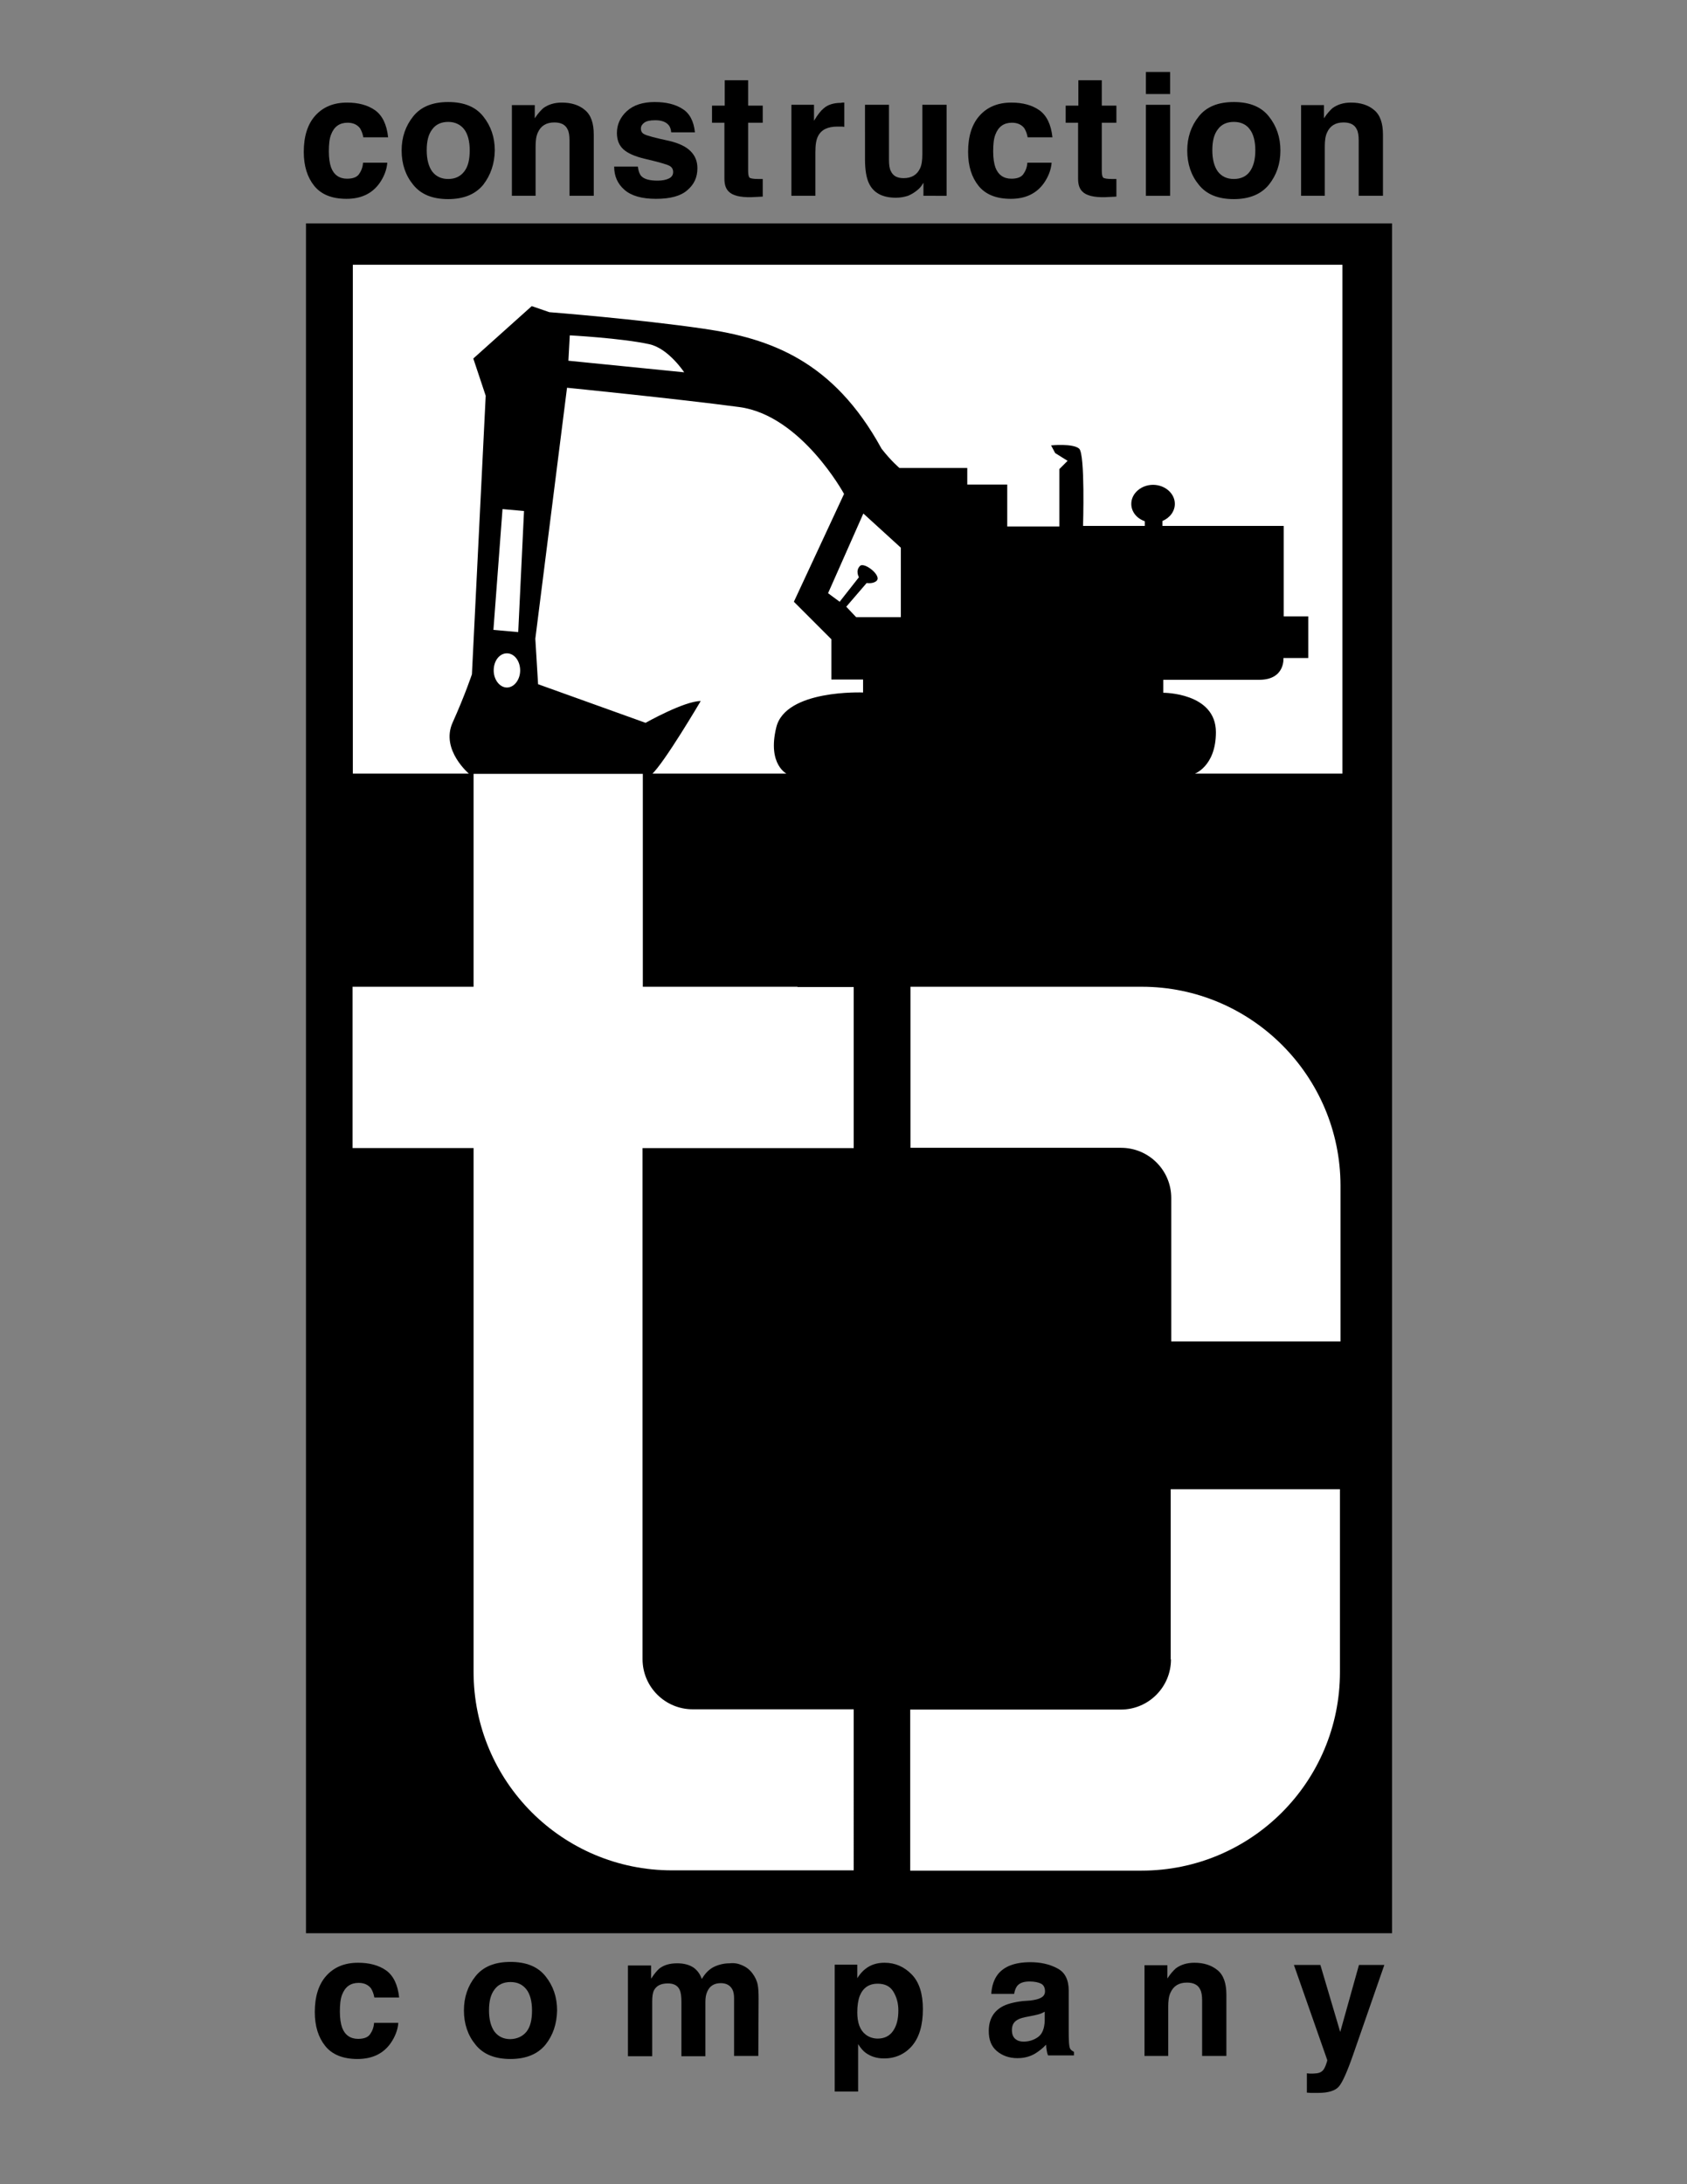 <svg xmlns="http://www.w3.org/2000/svg" xmlns:xlink="http://www.w3.org/1999/xlink" id="Layer_1" x="0px" y="0px" viewBox="0 0 612 792" style="enable-background:new 0 0 612 792;" xml:space="preserve"><rect x="0" y="0" width="612" height="792" fill="#808080" stroke="none"/><style type="text/css">	.st0{fill:#FFFFFF;}</style><rect x="111" y="81" width="394" height="620"></rect><rect x="128" y="96" class="st0" width="359" height="184.5"></rect><g>	<g>		<path d="M474.7,223.5h-9v-32.8h-44v-1.8c2.7-1.1,4.5-3.5,4.5-6.2c0-3.8-3.6-6.9-7.9-6.9s-7.9,3.1-7.9,6.9c0,2.9,2,5.3,4.9,6.3v1.7   h-22.4c0,0,0.8-26-1.4-28s-10.2-1.2-10.2-1.2l1.5,2.8l4.5,2.8l-3,3v20.8h-18.9v-15.2h-14.5v-6h-24.6c0,0-3-2.5-6.5-7   c-17.5-32-40.5-40-64.5-43.5s-56-6-56-6l-6.4-2.2L171.7,130l4.5,13.5l-5,101c0,0-2.5,7.5-7,17.5s6.2,18.8,6.2,18.8s59.5,0,66,0   c4.5-4,17.8-26.6,17.8-26.6c-6,0-20,7.9-20,7.9l-39-14l-1-16.5l11.5-91c0,0,40,4,62.5,7s38,31.5,38,31.5L288,218.2l13.6,13.6v14.6   h11.5v4.7c0,0-28.2-1.2-31.5,12.7c-3.3,13.6,4,16.9,4,16.9h147.5c0,0,8-2.6,8-15.2c0-14.4-19.1-14.3-19.1-14.3v-4.7h34.8   c9.5,0,8.8-7.9,8.8-7.9h9V223.5z M183.9,249.3c-2.6,0-4.8-2.8-4.8-6.2c0-3.5,2.1-6.2,4.8-6.2s4.8,2.8,4.8,6.2   C188.7,246.5,186.5,249.3,183.9,249.3z M188,229.2l-9-0.8l3.3-43.8l7.8,0.7L188,229.2z M206.2,130.8l0.5-9.2c0,0,18.7,1,28.8,3.2   c7,1.5,12.7,10.2,12.7,10.2L206.2,130.8z M326.8,223.8h-16.2L307,220c0,0,7.4-8.6,7.4-8.6s2.4,0.4,3.6-0.8c2-1.8-4.4-6.9-6-5.4   c-1.8,1.8-0.4,4.1-0.4,4.1l-7,8.9l-4.2-3.1l12.8-28.9l13.6,12.4V223.8z"></path>	</g></g><g>	<path d="M131.8,49.8c-0.2-1.2-0.6-2.3-1.2-3.3c-1-1.3-2.5-2-4.5-2c-2.9,0-4.9,1.4-6,4.3c-0.6,1.5-0.8,3.6-0.8,6.1  c0,2.4,0.3,4.4,0.8,5.8c1,2.7,3,4.1,5.8,4.1c2,0,3.5-0.5,4.3-1.6c0.8-1.1,1.4-2.5,1.5-4.2h8.8c-0.2,2.6-1.2,5.1-2.8,7.4  c-2.7,3.8-6.7,5.7-12,5.7c-5.3,0-9.2-1.6-11.7-4.7c-2.5-3.1-3.8-7.2-3.8-12.3c0-5.7,1.4-10.1,4.2-13.2c2.8-3.1,6.6-4.7,11.5-4.7  c4.1,0,7.5,0.9,10.2,2.8c2.6,1.9,4.2,5.1,4.7,9.8H131.8z"></path>	<path d="M175.3,67c-2.8,3.4-7,5.2-12.7,5.2c-5.7,0-9.9-1.7-12.7-5.2c-2.8-3.4-4.2-7.6-4.2-12.4c0-4.8,1.4-8.9,4.2-12.4  c2.8-3.5,7-5.2,12.7-5.2c5.7,0,9.9,1.7,12.7,5.2c2.8,3.5,4.2,7.6,4.2,12.4C179.4,59.4,178,63.5,175.3,67z M168.4,62.2  c1.4-1.8,2-4.3,2-7.7c0-3.3-0.7-5.9-2-7.6s-3.3-2.7-5.8-2.7c-2.5,0-4.5,0.9-5.8,2.7c-1.4,1.8-2,4.3-2,7.6c0,3.3,0.7,5.9,2,7.7  c1.4,1.8,3.3,2.7,5.8,2.7C165.1,64.9,167,64,168.4,62.2z"></path>	<path d="M212.2,39.9c2.2,1.8,3.2,4.8,3.2,8.9V71h-8.8V50.9c0-1.7-0.2-3.1-0.7-4c-0.8-1.7-2.4-2.5-4.8-2.5c-2.9,0-4.9,1.2-6,3.7  c-0.6,1.3-0.8,3-0.8,5V71h-8.6V38.1h8.3v4.8c1.1-1.7,2.2-2.9,3.1-3.7c1.8-1.3,4-2,6.7-2C207.3,37.2,210.1,38.1,212.2,39.9z"></path>	<path d="M231.4,60.5c0.2,1.5,0.6,2.6,1.2,3.3c1.1,1.2,3.1,1.7,6,1.7c1.7,0,3.1-0.3,4.1-0.8c1-0.5,1.5-1.3,1.5-2.3  c0-1-0.4-1.7-1.2-2.2c-0.8-0.5-3.8-1.4-9-2.6c-3.8-0.9-6.4-2.1-7.9-3.5c-1.5-1.4-2.3-3.3-2.3-5.9c0-3,1.2-5.7,3.6-7.9  c2.4-2.2,5.8-3.3,10.1-3.3c4.1,0,7.5,0.8,10.1,2.5c2.6,1.6,4.1,4.5,4.5,8.5h-8.6c-0.1-1.1-0.4-2-0.9-2.6c-1-1.2-2.6-1.8-4.9-1.8  c-1.9,0-3.2,0.3-4,0.9c-0.8,0.6-1.2,1.3-1.2,2.1c0,1,0.4,1.7,1.3,2.1c0.9,0.5,3.9,1.3,9,2.4c3.4,0.8,6,2,7.7,3.7  c1.7,1.7,2.5,3.7,2.5,6.2c0,3.3-1.2,5.9-3.7,8c-2.4,2.1-6.2,3.1-11.3,3.1c-5.2,0-9-1.1-11.5-3.3c-2.5-2.2-3.7-5-3.7-8.4H231.4z"></path>	<path d="M258.3,44.5v-6.2h4.6v-9.2h8.5v9.2h5.3v6.2h-5.3v17.4c0,1.4,0.2,2.2,0.5,2.5c0.3,0.3,1.4,0.5,3.1,0.5c0.3,0,0.5,0,0.8,0  c0.3,0,0.6,0,0.9,0v6.4l-4.1,0.2c-4.1,0.1-6.9-0.6-8.3-2.1c-1-1-1.5-2.5-1.5-4.6V44.5H258.3z"></path>	<path d="M305.6,37.2c0.1,0,0.4,0,0.7,0v8.8c-0.5-0.1-1-0.1-1.5-0.1c-0.4,0-0.8,0-1,0c-3.5,0-5.8,1.1-7,3.4c-0.7,1.3-1,3.2-1,5.9V71  h-8.7V38h8.2v5.8c1.3-2.2,2.5-3.7,3.5-4.5c1.6-1.4,3.7-2,6.3-2C305.4,37.2,305.5,37.2,305.6,37.2z"></path>	<path d="M322.5,38v19.9c0,1.9,0.2,3.3,0.7,4.2c0.8,1.7,2.3,2.5,4.6,2.5c2.9,0,4.9-1.2,6-3.6c0.6-1.3,0.8-3,0.8-5.1V38h8.8v33H335  v-4.7c-0.1,0.1-0.3,0.4-0.6,0.9c-0.3,0.5-0.7,0.9-1.1,1.3c-1.3,1.2-2.7,2-3.9,2.5c-1.3,0.4-2.7,0.7-4.4,0.7c-4.9,0-8.2-1.8-9.8-5.3  c-0.9-1.9-1.4-4.8-1.4-8.6V38H322.5z"></path>	<path d="M372.8,49.8c-0.2-1.2-0.6-2.3-1.2-3.3c-1-1.3-2.5-2-4.5-2c-2.9,0-4.9,1.4-6,4.3c-0.6,1.5-0.8,3.6-0.8,6.1  c0,2.4,0.3,4.4,0.8,5.8c1,2.7,3,4.1,5.8,4.1c2,0,3.5-0.5,4.3-1.6c0.8-1.1,1.4-2.5,1.5-4.2h8.8c-0.2,2.6-1.2,5.1-2.8,7.4  c-2.7,3.8-6.7,5.7-12,5.7c-5.3,0-9.2-1.6-11.7-4.7c-2.5-3.1-3.8-7.2-3.8-12.3c0-5.7,1.4-10.1,4.2-13.2c2.8-3.1,6.6-4.7,11.5-4.7  c4.1,0,7.5,0.9,10.2,2.8c2.6,1.9,4.2,5.1,4.7,9.8H372.8z"></path>	<path d="M386.6,44.5v-6.2h4.6v-9.2h8.5v9.2h5.3v6.2h-5.3v17.4c0,1.4,0.2,2.2,0.5,2.5c0.3,0.3,1.4,0.5,3.1,0.5c0.3,0,0.5,0,0.8,0  c0.3,0,0.6,0,0.9,0v6.4l-4.1,0.2c-4.1,0.1-6.9-0.6-8.3-2.1c-1-1-1.5-2.5-1.5-4.6V44.5H386.6z"></path>	<path d="M424.5,34.1h-8.8v-8h8.8V34.1z M415.7,38h8.8v33h-8.8V38z"></path>	<path d="M460.3,67c-2.8,3.4-7,5.2-12.7,5.2s-9.9-1.7-12.7-5.2c-2.8-3.4-4.2-7.6-4.2-12.4c0-4.8,1.4-8.9,4.2-12.4  c2.8-3.5,7-5.2,12.7-5.2s9.9,1.7,12.7,5.2c2.8,3.5,4.2,7.6,4.2,12.4C464.5,59.4,463.1,63.5,460.3,67z M453.4,62.2  c1.3-1.8,2-4.3,2-7.7c0-3.3-0.7-5.9-2-7.6c-1.3-1.8-3.3-2.7-5.8-2.7c-2.5,0-4.5,0.9-5.8,2.7c-1.4,1.8-2,4.3-2,7.6  c0,3.3,0.7,5.9,2,7.7c1.4,1.8,3.3,2.7,5.8,2.7C450.1,64.9,452.1,64,453.4,62.2z"></path>	<path d="M498.5,39.9c2.2,1.8,3.2,4.8,3.2,8.9V71h-8.8V50.9c0-1.7-0.2-3.1-0.7-4c-0.8-1.7-2.4-2.5-4.8-2.5c-2.9,0-4.9,1.2-6,3.7  c-0.6,1.3-0.8,3-0.8,5V71H472V38.1h8.3v4.8c1.1-1.7,2.2-2.9,3.1-3.7c1.8-1.3,4-2,6.7-2C493.6,37.2,496.4,38.1,498.5,39.9z"></path></g><g>	<path d="M135.8,724.3c-0.2-1.2-0.6-2.3-1.2-3.3c-1-1.3-2.5-2-4.5-2c-2.9,0-4.9,1.4-6,4.3c-0.6,1.5-0.8,3.6-0.8,6.1  c0,2.4,0.3,4.4,0.8,5.8c1,2.7,3,4.1,5.8,4.1c2,0,3.5-0.5,4.3-1.6c0.8-1.1,1.4-2.5,1.5-4.2h8.8c-0.2,2.6-1.2,5.1-2.8,7.4  c-2.7,3.8-6.7,5.7-12,5.7c-5.3,0-9.2-1.6-11.7-4.7c-2.5-3.1-3.8-7.2-3.8-12.3c0-5.7,1.4-10.1,4.2-13.2c2.8-3.1,6.6-4.7,11.5-4.7  c4.1,0,7.5,0.9,10.2,2.8c2.6,1.9,4.2,5.1,4.7,9.8H135.8z"></path>	<path d="M197.9,741.4c-2.8,3.4-7,5.2-12.7,5.2c-5.7,0-9.9-1.7-12.7-5.2c-2.8-3.4-4.2-7.6-4.2-12.4c0-4.8,1.4-8.9,4.2-12.4  c2.8-3.5,7-5.2,12.7-5.2c5.7,0,9.9,1.7,12.7,5.2c2.8,3.5,4.2,7.6,4.2,12.4C202,733.9,200.6,738,197.9,741.4z M191,736.7  c1.4-1.8,2-4.3,2-7.7c0-3.3-0.7-5.9-2-7.6c-1.4-1.8-3.3-2.7-5.8-2.7c-2.5,0-4.5,0.9-5.8,2.7c-1.4,1.8-2,4.3-2,7.6  c0,3.3,0.7,5.9,2,7.7c1.4,1.8,3.3,2.7,5.8,2.7C187.7,739.3,189.6,738.4,191,736.7z"></path>	<path d="M269.2,712.6c1.4,0.6,2.7,1.5,3.8,3c0.9,1.2,1.6,2.6,1.9,4.2c0.2,1.1,0.3,2.7,0.3,4.9l-0.1,20.8h-8.8v-21  c0-1.3-0.2-2.3-0.6-3.1c-0.8-1.5-2.2-2.3-4.2-2.3c-2.4,0-4,1-4.9,3c-0.5,1.1-0.7,2.3-0.7,3.8v19.7h-8.7v-19.7c0-2-0.2-3.4-0.6-4.3  c-0.7-1.6-2.1-2.4-4.3-2.4c-2.5,0-4.1,0.8-5,2.4c-0.5,0.9-0.7,2.3-0.7,4.1v19.9h-8.8v-32.9h8.4v4.8c1.1-1.7,2.1-2.9,3-3.7  c1.7-1.3,3.8-1.9,6.5-1.9c2.5,0,4.6,0.6,6.1,1.7c1.3,1,2.2,2.3,2.8,4c1.1-1.9,2.5-3.4,4.2-4.3c1.8-0.9,3.8-1.4,5.9-1.4  C266.4,711.7,267.8,712,269.2,712.6z"></path>	<path d="M330.8,716c2.7,2.8,4,7,4,12.5c0,5.8-1.3,10.2-3.9,13.3c-2.6,3-6,4.6-10.2,4.6c-2.6,0-4.8-0.7-6.6-2  c-1-0.7-1.9-1.8-2.8-3.2v17.2h-8.5v-46h8.2v4.9c0.9-1.4,1.9-2.6,3-3.4c1.9-1.5,4.2-2.2,6.9-2.2C324.8,711.7,328.1,713.2,330.8,716z   M324.1,722.2c-1.2-2-3.1-2.9-5.7-2.9c-3.2,0-5.3,1.5-6.5,4.4c-0.6,1.6-0.9,3.6-0.9,6c0,3.8,1,6.5,3.1,8.1c1.2,0.9,2.7,1.4,4.3,1.4  c2.4,0,4.3-0.9,5.6-2.8c1.3-1.9,1.9-4.3,1.9-7.4C325.9,726.4,325.3,724.2,324.1,722.2z"></path>	<path d="M373.8,725.4c1.6-0.2,2.8-0.5,3.4-0.8c1.2-0.5,1.9-1.3,1.9-2.5c0-1.4-0.5-2.3-1.4-2.8c-1-0.5-2.4-0.8-4.2-0.8  c-2.1,0-3.5,0.5-4.4,1.5c-0.6,0.7-1,1.8-1.2,3h-8.3c0.2-2.9,1-5.3,2.4-7.1c2.3-2.9,6.2-4.4,11.8-4.4c3.6,0,6.9,0.7,9.7,2.2  c2.8,1.4,4.2,4.1,4.2,8.1v15.1c0,1,0,2.3,0.1,3.8c0.1,1.1,0.2,1.9,0.5,2.3c0.3,0.4,0.7,0.7,1.3,1v1.3h-9.4  c-0.3-0.7-0.4-1.3-0.5-1.9c-0.1-0.6-0.2-1.3-0.2-2c-1.2,1.3-2.6,2.4-4.1,3.3c-1.9,1.1-4,1.6-6.3,1.6c-3,0-5.5-0.9-7.5-2.6  c-2-1.7-2.9-4.1-2.9-7.2c0-4.1,1.6-7,4.7-8.8c1.7-1,4.3-1.7,7.6-2.1L373.8,725.4z M379.1,729.4c-0.6,0.3-1.1,0.6-1.7,0.8  c-0.6,0.2-1.3,0.4-2.3,0.6l-2,0.4c-1.8,0.3-3.2,0.7-4,1.2c-1.4,0.8-2,2-2,3.7c0,1.5,0.4,2.5,1.2,3.2c0.8,0.7,1.8,1,3,1  c1.9,0,3.6-0.5,5.2-1.6c1.6-1.1,2.4-3.1,2.5-6V729.4z"></path>	<path d="M441.7,714.4c2.2,1.8,3.2,4.8,3.2,8.9v22.2h-8.8v-20.1c0-1.7-0.2-3.1-0.7-4c-0.8-1.7-2.4-2.5-4.8-2.5c-2.9,0-4.9,1.2-6,3.7  c-0.6,1.3-0.8,3-0.8,5v17.9h-8.6v-32.9h8.3v4.8c1.1-1.7,2.2-2.9,3.1-3.7c1.8-1.3,4-2,6.7-2C436.7,711.7,439.5,712.6,441.7,714.4z"></path>	<path d="M474.1,751.8l1.1,0.1c0.8,0,1.7,0,2.4-0.1c0.8-0.1,1.4-0.3,1.9-0.7c0.5-0.3,1-1.1,1.4-2.1c0.4-1.1,0.6-1.7,0.6-2  l-12.1-34.5h9.6l7.2,24.3l6.8-24.3h9.2l-11.3,32.5c-2.2,6.3-3.9,10.1-5.2,11.6c-1.3,1.5-3.8,2.3-7.6,2.3c-0.8,0-1.4,0-1.9,0  c-0.5,0-1.2,0-2.1-0.1V751.8z"></path></g><g>	<path class="st0" d="M309.7,619.8h-58.4c-10,0-18.2-8.1-18.2-18.2v-52.9V416.3h76.6v-58.4h-20.4v-0.1h-56.1v-77.2h-61.4v77.2h-43.9  v58.5h43.9v13.6v118.8v57.5c0,39.8,32.2,72,72,72h65.9V619.8z"></path>	<path class="st0" d="M414.2,357.8h-83.9v58.4h76.4c10,0,18.2,8.1,18.2,18.2v52h61.4v-56.6C486.2,390.1,453.9,357.8,414.2,357.8z"></path>	<path class="st0" d="M424.8,601.7c0,10-8.1,18.2-18.2,18.2h-76.4v58.4h83.9c39.8,0,72-32.2,72-72V540h-61.4V601.7z"></path></g></svg>